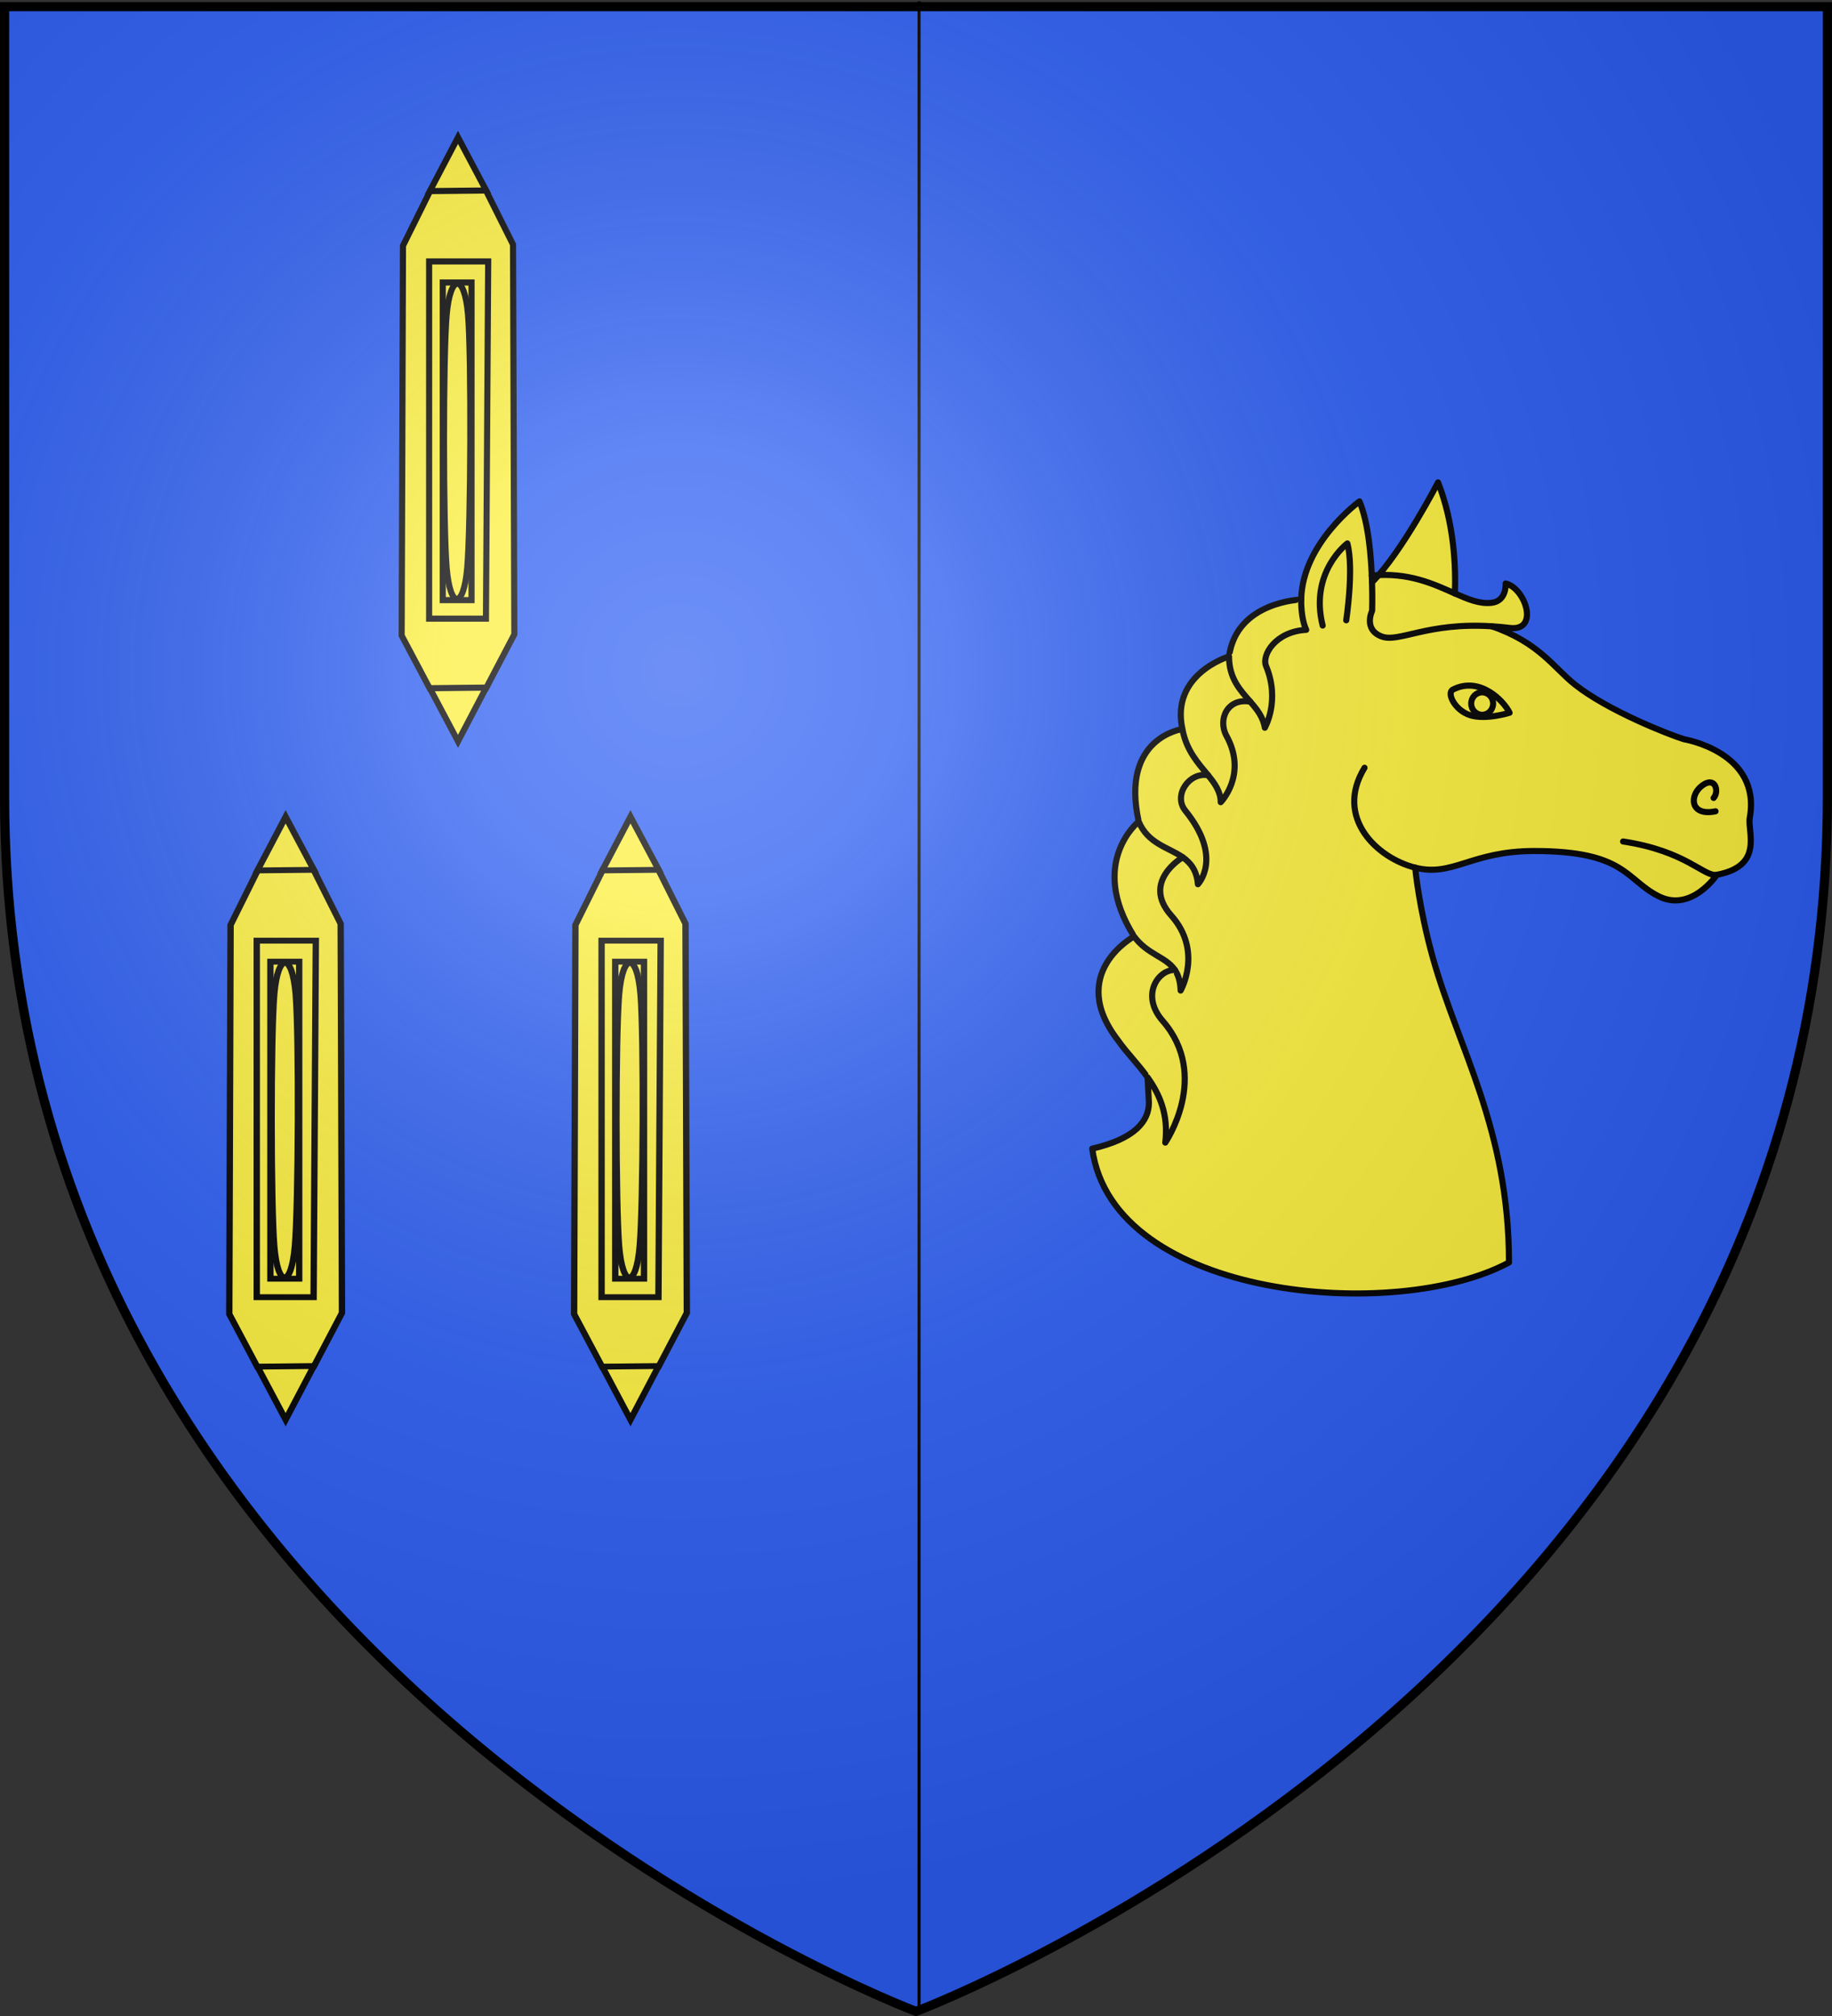 <svg xmlns="http://www.w3.org/2000/svg" xmlns:xlink="http://www.w3.org/1999/xlink" width="600" height="660" version="1.0"><rect width="100%" height="100%" fill="#333333" stroke="none"/><desc>Flag of Canton of Valais (Wallis)</desc><defs><radialGradient xlink:href="#b" id="e" cx="221.445" cy="226.331" r="300" fx="221.445" fy="226.331" gradientTransform="matrix(1.353 0 0 1.349 -77.63 -85.747)" gradientUnits="userSpaceOnUse"/><linearGradient id="b"><stop offset="0" style="stop-color:#fff;stop-opacity:.314"/><stop offset=".19" style="stop-color:#fff;stop-opacity:.251"/><stop offset=".6" style="stop-color:#6b6b6b;stop-opacity:.125"/><stop offset="1" style="stop-color:#000;stop-opacity:.125"/></linearGradient></defs><g style="display:inline"><path d="M300 658.5s298.5-112.32 298.5-397.772V2.176H1.5v258.552C1.5 546.18 300 658.5 300 658.5" style="fill:#2b5df2;fill-opacity:1;fill-rule:evenodd;stroke:none"/><path d="M301 659.5V.429" style="fill:none;stroke:#000;stroke-width:1px;stroke-linecap:butt;stroke-linejoin:miter;stroke-opacity:1"/><path d="m131.55 208.07.43-127.617 9.01-18.188 18.02-.199 9.01 17.99.43 127.616-9.225 17.591-18.45.2z" style="fill:#fcef3c;fill-opacity:1;fill-rule:evenodd;stroke:#000;stroke-width:2;stroke-linecap:butt;stroke-linejoin:miter;stroke-miterlimit:4;stroke-opacity:1;stroke-dasharray:none;stroke-dashoffset:0;marker-start:none"/><path d="M140.543 202.53h18.613l.73-116.936h-19.343z" style="fill:#fcef3c;fill-opacity:1;fill-rule:evenodd;stroke:#000;stroke-width:2;stroke-linecap:butt;stroke-linejoin:miter;stroke-miterlimit:4;stroke-opacity:1;stroke-dasharray:none"/><path d="M140.775 62.563 150 44.971l9.225 17.393z" style="fill:#fcef3c;fill-opacity:1;fill-rule:evenodd;stroke:#000;stroke-width:2;stroke-linecap:butt;stroke-linejoin:miter;stroke-miterlimit:4;stroke-opacity:1;stroke-dasharray:none;stroke-dashoffset:0"/><path d="M145.016-196.467h9.416v103.982h-9.416z" style="fill:none;stroke:#000;stroke-width:2;stroke-miterlimit:4;stroke-opacity:1;stroke-dasharray:none" transform="scale(1 -1)"/><path d="M146.275 185.775c1.126 13.766 5.586 13.766 6.756 0s1.391-68.83.265-82.597-5.851-13.766-7.021 0-1.126 68.83 0 82.597z" style="fill:#fcef3c;fill-opacity:1;fill-rule:evenodd;stroke:#000;stroke-width:2;stroke-linecap:butt;stroke-linejoin:miter;stroke-miterlimit:4;stroke-opacity:1;stroke-dasharray:none"/><path d="M159.225 225.114 150 242.706l-9.225-17.393z" style="fill:#fcef3c;fill-opacity:1;fill-rule:evenodd;stroke:#000;stroke-width:2;stroke-linecap:butt;stroke-linejoin:miter;stroke-miterlimit:4;stroke-opacity:1;stroke-dasharray:none;stroke-dashoffset:0"/><g transform="translate(4.235 8.054)"><g id="d" style="stroke:#000;stroke-width:7.844;stroke-miterlimit:4;stroke-opacity:1;stroke-dasharray:none"><path d="m77.28 160.756 1.62 519.948 34.015 74.104 68.03.81 34.016-73.294 1.62-519.948-34.826-71.675-69.65-.81z" style="fill:#fcef3c;fill-opacity:1;fill-rule:evenodd;stroke:#000;stroke-width:7.844;stroke-linecap:butt;stroke-linejoin:miter;stroke-miterlimit:4;stroke-opacity:1;stroke-dasharray:none;stroke-dashoffset:0;marker-start:none" transform="matrix(.265 0 0 -.245 50.377 461.536)"/><path d="M111.229 183.322h70.267l2.755 476.436H111.23z" style="fill:#fcef3c;fill-opacity:1;fill-rule:evenodd;stroke:#000;stroke-width:7.844;stroke-linecap:butt;stroke-linejoin:miter;stroke-miterlimit:4;stroke-opacity:1;stroke-dasharray:none" transform="matrix(.265 0 0 -.245 50.377 461.536)"/><path d="m112.105 753.594 34.825 71.675 34.825-70.865zM181.755 91.309 146.93 19.634l-34.825 70.865z" style="fill:#fcef3c;fill-opacity:1;fill-rule:evenodd;stroke:#000;stroke-width:7.844;stroke-linecap:butt;stroke-linejoin:miter;stroke-miterlimit:4;stroke-opacity:1;stroke-dasharray:none;stroke-dashoffset:0" transform="matrix(.265 0 0 -.245 50.377 461.536)"/><path d="M128.115 208.025h35.546v423.656h-35.546z" style="fill:none;stroke:#000;stroke-width:7.844;stroke-miterlimit:4;stroke-opacity:1;stroke-dasharray:none" transform="matrix(.265 0 0 -.245 50.377 461.536)"/><path d="M132.866 251.59c4.252-56.087 21.09-56.087 25.508 0s5.251 280.438 1 336.525c-4.251 56.088-22.09 56.088-26.508 0s-4.251-280.437 0-336.524z" style="fill:#fcef3c;fill-opacity:1;fill-rule:evenodd;stroke:#000;stroke-width:7.844;stroke-linecap:butt;stroke-linejoin:miter;stroke-miterlimit:4;stroke-opacity:1;stroke-dasharray:none" transform="matrix(.265 0 0 -.245 50.377 461.536)"/></g></g><use xlink:href="#d" width="600" height="660" style="stroke:#000;stroke-width:5.054;stroke-miterlimit:4;stroke-opacity:1;stroke-dasharray:none" transform="translate(117.173 8.054)"/><path d="M476.49 194.287c.324-8.496-.174-22.829-5.519-36.366 0 0-11.653 22.585-21.614 32.706-.243-8.068-1.145-19.497-4.12-26.477 0 0-18.755 13.618-19.078 32.132 0 0-21.186.574-23.63 18.623 0 0-19.246 5.729-15.274 23.78 0 0-20.406 2.686-14.313 30.286 0 0-16.745 13.325-1.525 37.597 0 0-22.385 12.125-5.074 34.265 2.56 3.701 6.32 7.402 9.497 11.875l.444 8.274c0 6.08-4.601 11.854-18.566 15.065 6.692 49.491 99.866 57.089 136.487 37.258 0-43.6-16.605-70.076-24.906-99.661-4.614-16.446-5.81-29.59-5.81-29.59 12.451 3.116 18.263-5.45 39.017-5.45 29.884 0 29.884 9.344 40.677 14.795 10.793 5.449 19.096-7.009 19.096-7.009 15.552-2.917 9.962-14.016 10.793-18.688 3.83-21.56-21.586-25.694-21.586-25.694-4.98-1.557-24.904-9.344-35.697-17.908-6.877-5.459-11.73-13.76-27.235-19.067 1.872.12 3.79.268 5.853.533 9.86 1.26 5.25-13.013-1.293-14.549 0 0 .428 5.766-4.595 6.331-3.93.447-7.7-1.15-12.03-3.061" style="fill:#fcef3c;stroke:#000;stroke-width:2;stroke-linecap:round;stroke-linejoin:round;stroke-miterlimit:4;stroke-opacity:1;stroke-dasharray:none;display:inline"/><path d="M476.49 194.287c-6.91-3.047-15.168-7.035-27.243-5.855M449.356 190.627c.164 5.431.031 9.34.031 9.34s-3.003 6.111 3.132 8.414c5.637 2.114 14.981-4.714 36.046-3.344M463.5 284.055c-12.455-3.114-26.566-16.35-16.604-32.701M562.29 286.392c-4.151.778-9.963-7.788-30.717-10.901M402.528 214.907c-.024 7.235 3.683 11.055 6.96 14.82 2.2 2.526 4.202 5.029 4.754 8.522 0 0 5.125-8.825.409-20.204-1.49-3.595 3.08-11.309 13.152-11.848-1.222-2.537-1.701-6.738-1.646-9.913" style="fill:#fcef3c;stroke:#000;stroke-width:2;stroke-linecap:round;stroke-linejoin:round;stroke-miterlimit:4;stroke-opacity:1;stroke-dasharray:none;display:inline"/><path d="M387.255 238.687c1.278 7.065 5.258 11.268 8.395 15.106 2.297 2.813 4.145 5.43 4.145 8.835 0 0 8.844-8.99 1.922-21.665-3.025-5.538.38-12.584 7.772-11.235" style="fill:#fcef3c;stroke:#000;stroke-width:2;stroke-linecap:round;stroke-linejoin:round;stroke-miterlimit:4;stroke-opacity:1;stroke-dasharray:none;display:inline"/><path d="M372.942 268.973c3.05 7.291 9.739 8.41 14.419 11.679 2.592 1.81 4.57 4.282 4.969 8.827 0 0 8.396-8.634-4.128-24.093-4.04-4.984 1.205-12.679 7.45-11.595" style="fill:#fcef3c;stroke:#000;stroke-width:2;stroke-linecap:round;stroke-linejoin:round;stroke-miterlimit:4;stroke-opacity:1;stroke-dasharray:none;display:inline"/><path d="M371.417 306.57c4.479 6.042 10.393 6.591 13.38 10.997 1.076 1.59 1.77 3.682 1.876 6.718 0 0 7.356-12.868-3.088-24.58-9.914-11.115 3.776-19.051 3.776-19.051" style="fill:#fcef3c;stroke:#000;stroke-width:2;stroke-linecap:round;stroke-linejoin:round;stroke-miterlimit:4;stroke-opacity:1;stroke-dasharray:none;display:inline"/><path d="M375.839 352.708c3.896 5.478 6.916 12.12 5.8 21.359 0 0 14.904-21.799-.863-39.868-7.321-8.392-1.472-16.822 4.019-16.632M440.906 203.075s2.575-16.894.367-25.169c0 0-12.498 9.309-8.088 26.892M561.235 261.23c1.865-2.039.621-7.283-3.729-4.078s-4.038 10.197 4.35 8.449M494.402 233.348c-1.797-3.786-9.733-12.137-18.586-7.573-2.097 1.083.6 6.762 5.696 8.384 5.097 1.624 12.89-.81 12.89-.81" style="fill:#fcef3c;stroke:#000;stroke-width:2;stroke-linecap:round;stroke-linejoin:round;stroke-miterlimit:4;stroke-opacity:1;stroke-dasharray:none;display:inline"/><circle cx="182.143" cy="163.521" r="2.275" style="fill:#fcef3c;stroke:#000;stroke-width:1.249;stroke-miterlimit:4;stroke-opacity:1;stroke-dasharray:none;display:inline" transform="matrix(-1.578 0 0 1.625 772.846 -35.39)"/></g><path d="M300 658.5s298.5-112.32 298.5-397.772V2.176H1.5v258.552C1.5 546.18 300 658.5 300 658.5" style="fill:url(#e);fill-opacity:1;fill-rule:evenodd;stroke:none"/><path d="M300 658.5S1.5 546.18 1.5 260.728V2.176h597v258.552C598.5 546.18 300 658.5 300 658.5z" style="fill:none;stroke:#000;stroke-width:3;stroke-linecap:butt;stroke-linejoin:miter;stroke-miterlimit:4;stroke-opacity:1;stroke-dasharray:none"/></svg>